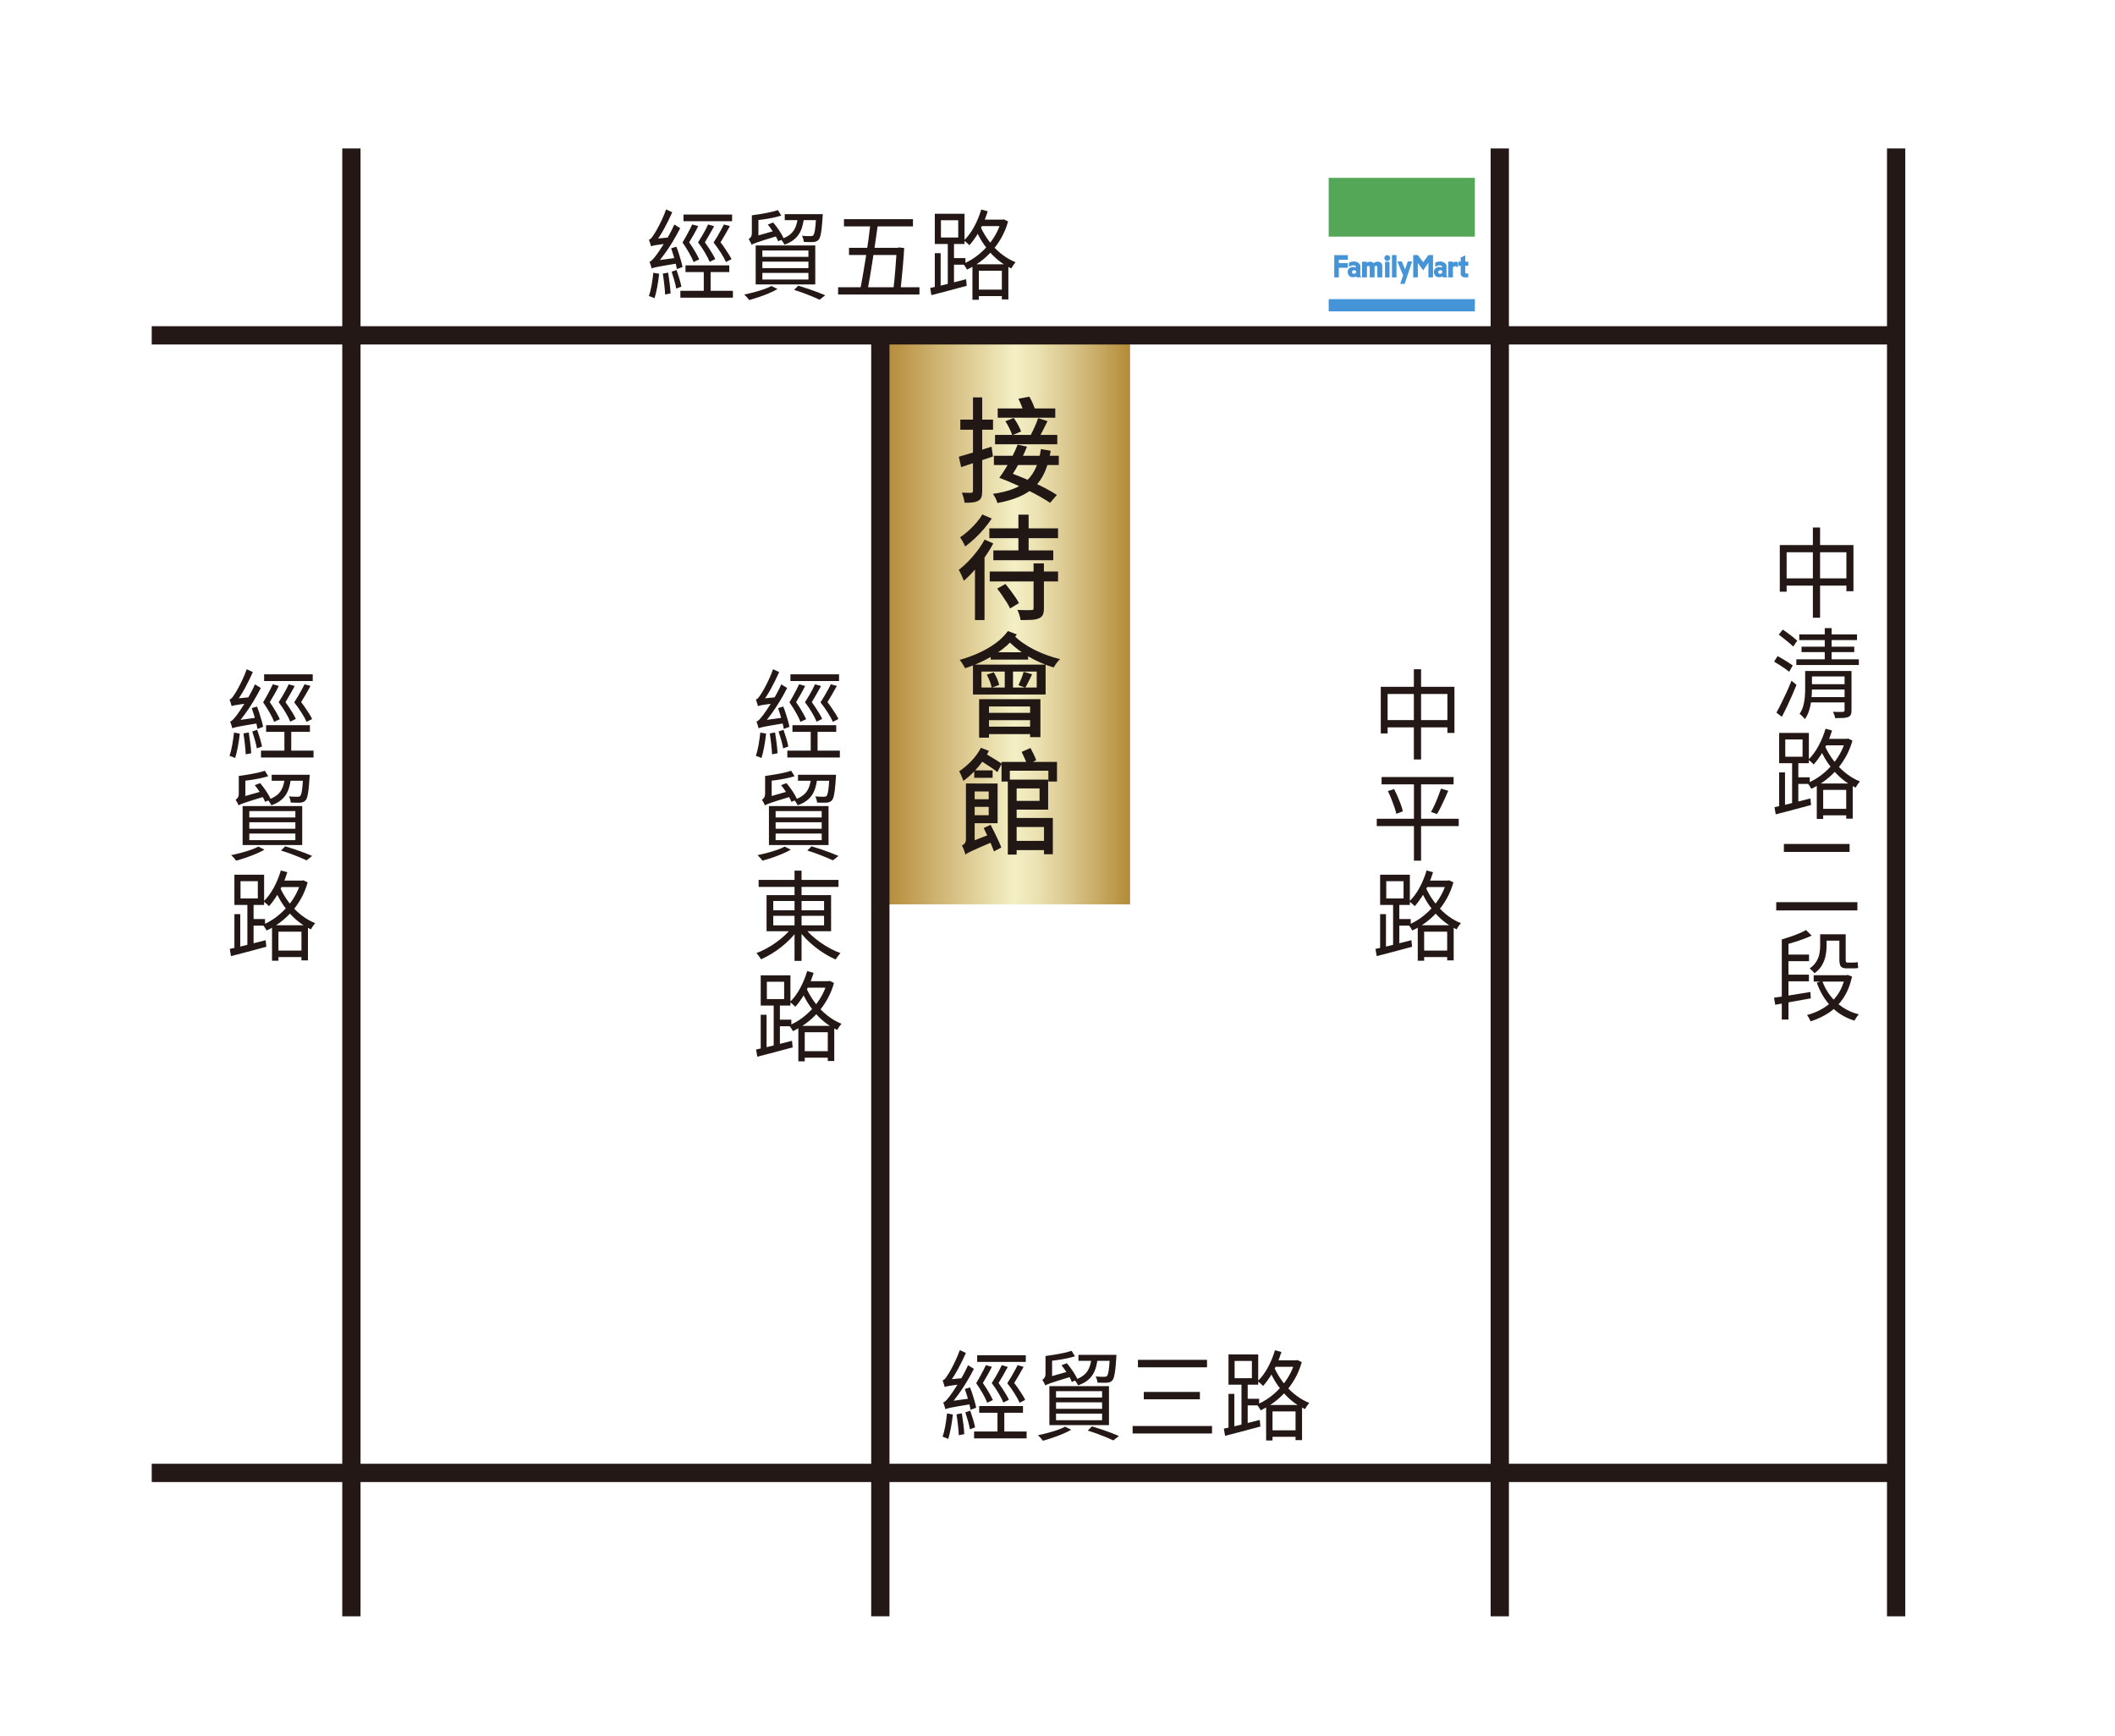 <svg xmlns="http://www.w3.org/2000/svg" xmlns:xlink="http://www.w3.org/1999/xlink" id="_&#x5716;&#x5C64;_2" data-name="&#x5716;&#x5C64; 2" viewBox="0 0 810 665"><defs><style>      .cls-1 {        fill: #211816;      }      .cls-2 {        fill: url(#_未命名漸層_10);      }      .cls-3 {        fill: #231815;      }      .cls-4 {        fill: #fff;      }      .cls-5 {        fill: #4594d8;      }      .cls-6 {        fill: #53a756;      }    </style><linearGradient id="_&#x672A;&#x547D;&#x540D;&#x6F38;&#x5C64;_10" data-name="&#x672A;&#x547D;&#x540D;&#x6F38;&#x5C64; 10" x1="340.28" y1="238.95" x2="432.79" y2="238.95" gradientUnits="userSpaceOnUse"><stop offset="0" stop-color="#b68d3c"></stop><stop offset=".52" stop-color="#f4efc5"></stop><stop offset=".6" stop-color="#ede4b6"></stop><stop offset=".74" stop-color="#dbc88f"></stop><stop offset=".93" stop-color="#be9c50"></stop><stop offset="1" stop-color="#b38a37"></stop></linearGradient></defs><g id="_&#x5716;&#x5C64;_1-2" data-name="&#x5716;&#x5C64; 1"><g><rect class="cls-4" y="0" width="810" height="665"></rect><g><rect class="cls-3" x="722.68" y="56.84" width="7" height="562.17"></rect><rect class="cls-3" x="570.88" y="56.84" width="7" height="562.17"></rect><g><path class="cls-3" d="M681.62,208.75h28.21v17.67h-2.7v-14.92h-22.89v15.11h-2.62v-17.86ZM683.02,221.5h25.69v2.78h-25.69v-2.78ZM694.29,202.02h2.76v34.55h-2.76v-34.55Z"></path><path class="cls-3" d="M679.45,253.38l1.33-2.11c.63.33,1.31.71,2.03,1.15.72.44,1.42.87,2.1,1.3.68.43,1.24.8,1.68,1.13l-1.37,2.41c-.42-.35-.96-.76-1.63-1.22-.66-.46-1.36-.93-2.08-1.39-.72-.46-1.41-.88-2.06-1.26ZM680.33,272.92c.56-1,1.18-2.18,1.85-3.53.68-1.35,1.36-2.78,2.05-4.29.69-1.5,1.31-2.97,1.87-4.4l1.92,1.58c-.54,1.33-1.12,2.72-1.75,4.17-.63,1.45-1.28,2.87-1.94,4.25-.66,1.38-1.3,2.66-1.91,3.83l-2.1-1.62ZM681.23,243.04l1.54-1.92c.63.43,1.29.9,2,1.41.7.51,1.37,1.02,2,1.52.63.5,1.14.94,1.54,1.32l-1.54,2.26c-.42-.43-.95-.9-1.58-1.43-.63-.53-1.29-1.07-2-1.64-.7-.56-1.35-1.07-1.96-1.52ZM687.96,252.51h23.94v2.18h-23.94v-2.18ZM689.08,242.96h22.12v2.18h-22.12v-2.18ZM691.35,256.98h2.59v6.92c0,1.15-.07,2.42-.21,3.82-.14,1.39-.4,2.75-.79,4.08-.38,1.33-.96,2.53-1.73,3.61-.14-.2-.33-.44-.58-.71-.24-.28-.5-.53-.75-.77-.26-.24-.48-.42-.67-.54.63-.93,1.1-1.94,1.4-3.05.3-1.1.5-2.21.59-3.33.09-1.11.14-2.16.14-3.14v-6.88ZM689.95,247.66h20.19v2.07h-20.19v-2.07ZM692.79,256.98h14.49v2.1h-14.49v-2.1ZM693.06,262.02h14.32v2.03h-14.32v-2.03ZM693.06,266.98h14.32v2.03h-14.32v-2.03ZM698.84,240.56h2.62v13.65h-2.62v-13.65ZM706.43,256.98h2.66v15.04c0,.73-.09,1.29-.28,1.69-.19.4-.52.7-1.01.9-.49.2-1.14.32-1.96.36-.82.04-1.82.06-3.01.06-.05-.35-.15-.76-.32-1.22-.16-.46-.33-.87-.49-1.22.56.02,1.1.04,1.61.06.51.01.97.01,1.37,0,.4-.01.67-.02.8-.02.23-.03.4-.08.49-.15.09-.08.14-.23.14-.45v-15.04Z"></path><path class="cls-3" d="M679.59,309.12c1.14-.23,2.46-.52,3.96-.88,1.49-.36,3.08-.76,4.76-1.18,1.68-.43,3.36-.85,5.04-1.28l.25,2.52c-2.4.65-4.79,1.29-7.17,1.92s-4.5,1.18-6.37,1.65l-.46-2.74ZM681.38,280.7h11.38v11.58h-11.38v-11.58ZM681.38,295.82h2.24v13.61h-2.24v-13.61ZM683.72,283.19v6.62h6.62v-6.62h-6.62ZM686.34,291.04h2.38v17.18h-2.38v-17.18ZM687.18,297.7h5.92v2.52h-5.92v-2.52ZM706.82,282.96h.49l.49-.11,1.64.79c-.65,2.31-1.53,4.42-2.62,6.33-1.1,1.92-2.34,3.65-3.74,5.19-1.4,1.54-2.9,2.89-4.5,4.04-1.6,1.15-3.23,2.12-4.88,2.9-.16-.33-.39-.71-.68-1.15-.29-.44-.58-.78-.86-1.03,1.56-.63,3.09-1.47,4.59-2.52,1.49-1.05,2.9-2.29,4.23-3.7,1.33-1.42,2.5-2.98,3.5-4.7,1-1.72,1.79-3.56,2.34-5.54v-.49ZM699.15,279.09l2.49.68c-.51,1.68-1.14,3.32-1.87,4.92-.74,1.6-1.54,3.09-2.42,4.45-.88,1.37-1.79,2.58-2.75,3.63-.14-.17-.34-.38-.59-.6-.26-.23-.52-.46-.79-.7-.27-.24-.5-.42-.68-.54,1.45-1.38,2.74-3.11,3.88-5.21,1.14-2.09,2.05-4.3,2.73-6.63ZM695.8,300.06h13.75v13.46h-2.49v-11.01h-8.82v11.13h-2.45v-13.57ZM698.46,284.54c.49,1.35,1.16,2.74,2.01,4.15.85,1.42,1.86,2.79,3.01,4.14,1.15,1.34,2.47,2.57,3.96,3.68,1.48,1.12,3.11,2.04,4.88,2.76-.16.18-.35.4-.56.68-.21.28-.41.56-.59.86-.19.3-.35.58-.49.83-1.8-.85-3.44-1.88-4.92-3.08-1.48-1.2-2.79-2.51-3.94-3.93-1.14-1.42-2.14-2.86-2.99-4.32-.85-1.47-1.55-2.88-2.08-4.23l1.71-1.54ZM696.81,309.76h11.55v2.48h-11.55v-2.48ZM698.52,282.96h9.24v2.48h-9.24v-2.48Z"></path><path class="cls-3" d="M680.26,345.51h31.08v3.16h-31.08v-3.16ZM683.19,323.22h25.16v3.04h-25.16v-3.04Z"></path><path class="cls-3" d="M679.42,382.09c1.17-.15,2.5-.34,4.01-.58,1.51-.24,3.11-.49,4.81-.77,1.7-.28,3.41-.55,5.11-.83l.14,2.44c-2.43.45-4.84.88-7.24,1.3-2.4.41-4.53.8-6.37,1.15l-.46-2.71ZM682.39,359.76l2.55.94v29.77h-2.55v-30.71ZM691.67,356.19l2.17,2.14c-.98.45-2.07.9-3.25,1.33-1.19.44-2.4.85-3.64,1.22-1.24.38-2.44.73-3.6,1.05-.07-.3-.2-.66-.38-1.09-.19-.43-.35-.79-.49-1.09,1.1-.33,2.22-.68,3.36-1.07,1.14-.39,2.23-.8,3.26-1.24,1.03-.44,1.89-.86,2.59-1.26ZM683.4,365.59h9.42v2.52h-9.42v-2.52ZM683.4,373.26h9.38v2.56h-9.38v-2.56ZM706.68,373.48h.53l.45-.11,1.64.64c-.75,3.31-1.88,6.09-3.41,8.35-1.53,2.26-3.35,4.09-5.48,5.49-2.12,1.4-4.46,2.51-7,3.31-.09-.25-.22-.53-.37-.83-.15-.3-.31-.6-.49-.88-.18-.29-.36-.52-.54-.7,2.38-.63,4.56-1.56,6.54-2.8s3.68-2.85,5.09-4.83c1.41-1.98,2.42-4.37,3.03-7.18v-.45ZM697.09,357.81h2.45v4.62c0,1.1-.12,2.28-.37,3.53-.24,1.25-.69,2.46-1.35,3.63-.65,1.17-1.62,2.21-2.91,3.14-.12-.18-.29-.38-.51-.62-.22-.24-.46-.46-.7-.68s-.46-.38-.65-.51c1.17-.85,2.04-1.76,2.61-2.73.57-.96.95-1.95,1.14-2.97.19-1.01.28-1.97.28-2.88v-4.55ZM694.6,373.48h12.64v2.44h-12.64v-2.44ZM697.89,375.7c.77,2.1,1.81,4.01,3.13,5.71,1.32,1.7,2.89,3.16,4.72,4.38,1.83,1.22,3.88,2.11,6.14,2.69-.19.2-.39.44-.61.73-.22.29-.42.58-.59.88s-.33.56-.47.79c-3.5-1.08-6.46-2.87-8.89-5.38-2.43-2.51-4.27-5.56-5.53-9.17l2.1-.64ZM698.63,357.81h6.58v2.44h-6.58v-2.44ZM704.44,357.81h2.42v9.55c0,.5.04.84.12,1.02.08.18.24.26.47.26h2.38c.23,0,.51-.01.84-.04.33-.02.59-.06.8-.11.02.33.05.7.07,1.13.02.43.06.78.1,1.05-.19.08-.44.13-.77.15-.33.03-.67.04-1.01.04h-2.62c-.77,0-1.36-.12-1.77-.36-.41-.24-.68-.61-.82-1.13-.14-.51-.21-1.2-.21-2.05v-9.51Z"></path></g><g><path class="cls-3" d="M528.81,263.03h28.21v17.67h-2.7v-14.92h-22.89v15.11h-2.62v-17.86ZM530.21,275.78h25.69v2.78h-25.69v-2.78ZM541.48,256.31h2.76v34.55h-2.76v-34.55Z"></path><path class="cls-3" d="M527.27,313.56h31.39v2.82h-31.39v-2.82ZM529.12,297.58h27.58v2.82h-27.58v-2.82ZM531.54,302.96l2.38-.75c.47.9.92,1.87,1.37,2.9.44,1.03.85,2.04,1.21,3.03.36.99.61,1.85.75,2.58l-2.49.94c-.16-.75-.41-1.62-.75-2.61-.34-.99-.72-2.02-1.14-3.08-.42-1.06-.86-2.06-1.33-2.99ZM541.51,298.67h2.73v30.94h-2.73v-30.94ZM551.87,302.02l2.77.83c-.42,1.03-.88,2.08-1.38,3.16-.5,1.08-1,2.12-1.49,3.12-.49,1-.97,1.88-1.44,2.63l-2.27-.79c.44-.8.9-1.72,1.38-2.76.48-1.04.93-2.1,1.35-3.2.42-1.09.78-2.09,1.09-2.99Z"></path><path class="cls-3" d="M526.78,363.41c1.14-.23,2.46-.52,3.96-.88,1.49-.36,3.08-.76,4.76-1.18,1.68-.43,3.36-.85,5.04-1.28l.25,2.52c-2.4.65-4.79,1.29-7.17,1.92-2.38.63-4.5,1.18-6.37,1.65l-.46-2.74ZM528.56,334.99h11.38v11.58h-11.38v-11.58ZM528.56,350.1h2.24v13.61h-2.24v-13.61ZM530.91,337.47v6.62h6.62v-6.62h-6.62ZM533.53,345.32h2.38v17.18h-2.38v-17.18ZM534.37,351.98h5.91v2.52h-5.91v-2.52ZM554.01,337.24h.49l.49-.11,1.64.79c-.65,2.31-1.53,4.42-2.62,6.33-1.1,1.92-2.34,3.65-3.74,5.19-1.4,1.54-2.9,2.89-4.5,4.04-1.6,1.15-3.23,2.12-4.88,2.89-.16-.33-.39-.71-.68-1.15-.29-.44-.58-.78-.86-1.03,1.56-.63,3.09-1.47,4.59-2.52,1.49-1.05,2.9-2.29,4.23-3.7,1.33-1.42,2.5-2.98,3.5-4.7,1-1.72,1.79-3.56,2.34-5.54v-.49ZM546.34,333.37l2.49.68c-.51,1.68-1.14,3.32-1.87,4.92-.74,1.6-1.54,3.09-2.41,4.45-.88,1.37-1.79,2.58-2.75,3.63-.14-.17-.34-.38-.59-.6s-.52-.46-.79-.7c-.27-.24-.5-.42-.68-.54,1.45-1.38,2.74-3.11,3.88-5.21,1.14-2.09,2.05-4.3,2.73-6.63ZM542.98,354.35h13.75v13.46h-2.49v-11.01h-8.82v11.13h-2.45v-13.57ZM545.64,338.82c.49,1.35,1.16,2.74,2.01,4.15.85,1.42,1.86,2.79,3.01,4.14,1.15,1.34,2.47,2.57,3.95,3.68,1.48,1.12,3.11,2.04,4.88,2.76-.16.18-.35.4-.56.68-.21.28-.41.56-.59.86-.19.3-.35.58-.49.83-1.8-.85-3.44-1.88-4.92-3.08-1.48-1.2-2.79-2.51-3.94-3.93-1.14-1.42-2.14-2.86-2.99-4.32-.85-1.47-1.55-2.88-2.08-4.23l1.71-1.54ZM544,364.04h11.55v2.48h-11.55v-2.48ZM545.71,337.24h9.24v2.48h-9.24v-2.48Z"></path></g><rect class="cls-3" x="131.08" y="56.84" width="7" height="562.17"></rect><g><path class="cls-3" d="M89.6,280.55l2.24.41c-.19,1.68-.44,3.36-.75,5.06-.32,1.69-.66,3.13-1.03,4.3-.16-.1-.38-.2-.65-.3-.27-.1-.54-.21-.82-.32-.28-.11-.51-.19-.7-.24.42-1.15.77-2.53,1.05-4.14.28-1.6.5-3.2.67-4.77ZM88.72,270.44c-.05-.17-.12-.42-.21-.73-.09-.31-.19-.63-.3-.96-.11-.33-.2-.6-.3-.83.3-.08.61-.29.93-.66.32-.36.65-.83,1-1.41.28-.38.69-1.06,1.24-2.05.55-.99,1.13-2.14,1.75-3.46.62-1.32,1.17-2.66,1.66-4.04l2.34,1.09c-.91,2.08-1.93,4.15-3.06,6.22-1.13,2.07-2.28,3.85-3.45,5.36v.04c-.33.2-.6.38-.82.53-.22.15-.41.3-.56.45-.15.15-.23.3-.23.45ZM88.97,278.94c-.05-.2-.12-.46-.21-.77-.09-.31-.2-.64-.31-.98-.12-.34-.22-.62-.32-.85.37-.1.76-.37,1.17-.81.41-.44.88-1.01,1.42-1.71.26-.35.65-.91,1.19-1.69.54-.78,1.14-1.7,1.82-2.78.68-1.08,1.36-2.24,2.05-3.5.69-1.25,1.31-2.51,1.87-3.76l2.24,1.39c-.86,1.7-1.8,3.4-2.82,5.08-1.01,1.68-2.07,3.28-3.17,4.79-1.1,1.52-2.19,2.89-3.29,4.12v.08c-.33.18-.6.33-.82.47-.22.14-.41.29-.58.45-.16.16-.25.32-.25.47ZM88.72,270.44l-.07-2.07,1.26-.79,6.23-.6c-.07.35-.12.75-.16,1.2-.03.45-.05.81-.05,1.09-1.42.18-2.57.32-3.45.43s-1.56.21-2.06.3c-.5.09-.88.16-1.12.23-.25.06-.44.13-.58.21ZM88.97,278.94l-.1-2.11,1.26-.86,8.61-1.2c-.05.35-.08.75-.11,1.18-.02.44-.02.8,0,1.07-1.96.33-3.54.59-4.74.79-1.2.2-2.13.37-2.78.51-.65.14-1.13.25-1.44.34-.3.09-.54.18-.7.28ZM93.24,280.89l2.03-.38c.21,1.28.41,2.66.59,4.14.19,1.48.3,2.76.35,3.83l-2.1.41c-.05-1.08-.15-2.36-.32-3.85-.16-1.49-.35-2.88-.56-4.15ZM96.42,271.19l2-.6c.33.83.65,1.72.96,2.69.31.96.59,1.89.84,2.78.25.89.43,1.66.54,2.31l-2.17.79c-.09-.68-.26-1.47-.49-2.39-.23-.91-.5-1.86-.79-2.84-.29-.98-.59-1.89-.89-2.74ZM96.6,280.14l1.89-.64c.35,1,.71,2.1,1.07,3.29.36,1.19.62,2.22.79,3.1l-1.99.71c-.14-.88-.38-1.92-.72-3.12-.34-1.2-.68-2.32-1.03-3.35ZM99.96,287.47h20.12v2.63h-20.12v-2.63ZM104.47,262.06l2.31.64c-.47.95-1.01,1.99-1.64,3.1-.63,1.12-1.24,2.15-1.82,3.1.77,1.1,1.51,2.26,2.22,3.46.71,1.2,1.25,2.23,1.63,3.08l-2.17,1.01c-.37-.98-.95-2.14-1.71-3.5-.77-1.35-1.61-2.68-2.52-3.98.47-.78.93-1.58,1.4-2.42.47-.84.9-1.65,1.31-2.44.41-.79.74-1.47,1-2.05ZM101.15,258.26h18.62v2.56h-18.62v-2.56ZM101.92,277.73h16.77v2.56h-16.77v-2.56ZM110.56,262.06l2.31.68c-.49.93-1.06,1.95-1.71,3.06-.65,1.12-1.26,2.15-1.82,3.1.51.7,1.03,1.45,1.54,2.24.51.79.99,1.55,1.42,2.27.43.73.76,1.37,1,1.92l-2.13,1.05c-.4-.98-.99-2.14-1.79-3.5-.79-1.35-1.68-2.67-2.66-3.95.51-.78,1.01-1.58,1.49-2.41.48-.83.93-1.63,1.35-2.41.42-.78.76-1.47,1.02-2.07ZM108.92,278.94h2.62v10.15h-2.62v-10.15ZM116.62,262.06l2.31.64c-.51.95-1.1,1.99-1.75,3.1-.65,1.12-1.27,2.15-1.85,3.1.56.7,1.1,1.45,1.63,2.24.52.79,1.02,1.55,1.49,2.27.47.73.83,1.38,1.09,1.96l-2.13,1.09c-.42-.98-1.06-2.15-1.93-3.51-.86-1.37-1.8-2.69-2.8-3.97.51-.78,1.01-1.58,1.5-2.42.49-.84.95-1.65,1.38-2.44.43-.79.79-1.47,1.07-2.05Z"></path><path class="cls-3" d="M98.94,324.23l2.34,1.17c-.93.55-2.03,1.09-3.29,1.62-1.26.53-2.54,1.01-3.83,1.45-1.29.44-2.54.82-3.73,1.15-.12-.2-.29-.43-.53-.7s-.47-.53-.72-.79c-.24-.26-.46-.47-.65-.62,1.21-.25,2.46-.55,3.73-.88,1.27-.34,2.49-.71,3.66-1.11,1.17-.4,2.17-.83,3.01-1.28ZM91.35,308.48c-.05-.23-.14-.47-.28-.73-.14-.26-.28-.53-.42-.79-.14-.26-.28-.48-.42-.66.26-.15.52-.41.8-.77.28-.36.42-.92.42-1.67v-6.69h2.52v8.8c-.35.23-.65.43-.91.6-.26.18-.52.38-.79.62-.27.24-.49.46-.66.68-.17.21-.26.42-.26.62ZM91.35,308.48l-.18-2.22,1.16-.94,8.54-2.44c.02.35.05.75.07,1.18.02.44.07.8.14,1.07-2.01.6-3.61,1.09-4.81,1.47-1.2.38-2.13.68-2.78.92-.65.24-1.13.42-1.44.55-.3.13-.54.26-.7.41ZM101.43,295.18l1.3,2.1c-.98.3-2.07.58-3.27.83-1.2.25-2.44.46-3.71.64-1.27.18-2.49.33-3.66.45-.02-.3-.1-.65-.23-1.03-.13-.39-.26-.72-.4-1,1.14-.15,2.33-.33,3.55-.53,1.22-.2,2.4-.43,3.54-.68,1.13-.25,2.09-.51,2.89-.79ZM92.92,308.71h22.82v14.92h-22.82v-14.92ZM95.48,310.63v2.44h17.64v-2.44h-17.64ZM95.48,314.91v2.48h17.64v-2.48h-17.64ZM95.48,319.23v2.52h17.64v-2.52h-17.64ZM97.58,300.7l2.03-.79c.54.63,1.07,1.31,1.61,2.05.54.74,1.03,1.48,1.47,2.22.44.74.78,1.4,1.01,1.97l-2.17.94c-.21-.58-.53-1.23-.96-1.97-.43-.74-.9-1.5-1.42-2.27-.51-.78-1.04-1.49-1.58-2.14ZM109.13,297.43h2.35c-.16,1.8-.49,3.41-.96,4.81-.48,1.4-1.24,2.62-2.28,3.65-1.04,1.03-2.48,1.87-4.32,2.52-.07-.2-.19-.43-.35-.7-.16-.26-.34-.52-.53-.77-.19-.25-.37-.45-.56-.6,1.66-.55,2.94-1.23,3.85-2.05.91-.81,1.57-1.8,1.98-2.95.41-1.15.68-2.46.82-3.91ZM104.05,296.72h12.88v2.29h-12.88v-2.29ZM107.62,325.74l1.61-1.62c1.26.38,2.53.78,3.8,1.2,1.27.43,2.47.86,3.61,1.3,1.13.44,2.11.83,2.92,1.18l-2.14,1.69c-.75-.35-1.64-.75-2.69-1.18-1.05-.44-2.18-.88-3.4-1.33-1.21-.45-2.45-.86-3.71-1.24ZM116.13,296.72h2.49c-.02.55-.05.92-.07,1.09-.12,1.85-.25,3.36-.38,4.53-.14,1.16-.3,2.07-.47,2.73-.17.65-.39,1.13-.65,1.43-.28.3-.58.51-.89.64-.31.13-.68.21-1.1.26-.37.03-.9.03-1.58.02-.68-.01-1.39-.03-2.13-.06-.02-.35-.1-.75-.23-1.2s-.29-.84-.47-1.17c.72.08,1.39.12,2,.13.61.01,1.04.02,1.3.02.49,0,.84-.1,1.05-.3.16-.2.31-.58.45-1.13.14-.55.26-1.37.37-2.44.1-1.08.21-2.47.33-4.17v-.38Z"></path><path class="cls-3" d="M87.99,363.41c1.14-.23,2.46-.52,3.96-.88,1.49-.36,3.08-.76,4.76-1.18,1.68-.43,3.36-.85,5.04-1.28l.25,2.52c-2.4.65-4.79,1.29-7.17,1.92-2.38.63-4.5,1.18-6.37,1.65l-.46-2.74ZM89.77,334.99h11.38v11.58h-11.38v-11.58ZM89.77,350.1h2.24v13.61h-2.24v-13.61ZM92.12,337.47v6.62h6.62v-6.62h-6.62ZM94.74,345.32h2.38v17.18h-2.38v-17.18ZM95.58,351.98h5.92v2.52h-5.92v-2.52ZM115.22,337.24h.49l.49-.11,1.64.79c-.65,2.31-1.53,4.42-2.62,6.33-1.1,1.92-2.34,3.65-3.74,5.19-1.4,1.54-2.9,2.89-4.5,4.04-1.6,1.15-3.23,2.12-4.88,2.89-.16-.33-.39-.71-.68-1.15-.29-.44-.58-.78-.86-1.03,1.56-.63,3.09-1.47,4.59-2.52,1.49-1.05,2.9-2.29,4.23-3.7,1.33-1.42,2.5-2.98,3.5-4.7,1-1.72,1.79-3.56,2.34-5.54v-.49ZM107.55,333.37l2.49.68c-.51,1.68-1.14,3.32-1.87,4.92-.74,1.6-1.54,3.09-2.41,4.45-.88,1.37-1.79,2.58-2.75,3.63-.14-.17-.34-.38-.59-.6-.26-.23-.52-.46-.79-.7-.27-.24-.5-.42-.68-.54,1.45-1.38,2.74-3.11,3.88-5.21,1.14-2.09,2.05-4.3,2.73-6.63ZM104.19,354.35h13.75v13.46h-2.49v-11.01h-8.82v11.13h-2.45v-13.57ZM106.85,338.82c.49,1.35,1.16,2.74,2.01,4.15.85,1.42,1.86,2.79,3.01,4.14,1.15,1.34,2.47,2.57,3.96,3.68,1.48,1.12,3.11,2.04,4.88,2.76-.16.18-.35.4-.56.68-.21.28-.41.56-.59.86-.19.3-.35.58-.49.83-1.8-.85-3.44-1.88-4.92-3.08-1.48-1.2-2.79-2.51-3.94-3.93-1.14-1.42-2.14-2.86-2.99-4.32-.85-1.47-1.55-2.88-2.08-4.23l1.71-1.54ZM105.21,364.04h11.55v2.48h-11.55v-2.48ZM106.92,337.24h9.24v2.48h-9.24v-2.48Z"></path></g><g><path class="cls-3" d="M291.17,280.55l2.24.41c-.19,1.68-.44,3.36-.75,5.06-.32,1.69-.66,3.13-1.03,4.3-.16-.1-.38-.2-.65-.3-.27-.1-.54-.21-.82-.32-.28-.11-.51-.19-.7-.24.42-1.15.77-2.53,1.05-4.14.28-1.6.5-3.2.67-4.77ZM290.29,270.44c-.05-.17-.12-.42-.21-.73-.09-.31-.19-.63-.3-.96-.11-.33-.21-.6-.3-.83.3-.08.61-.29.93-.66.32-.36.65-.83,1-1.41.28-.38.69-1.06,1.24-2.05.55-.99,1.13-2.14,1.75-3.46.62-1.32,1.17-2.66,1.66-4.04l2.34,1.09c-.91,2.08-1.93,4.15-3.06,6.22-1.13,2.07-2.28,3.85-3.45,5.36v.04c-.33.2-.6.38-.82.53s-.41.3-.56.45c-.15.15-.23.3-.23.45ZM290.54,278.94c-.05-.2-.12-.46-.21-.77-.09-.31-.2-.64-.31-.98-.12-.34-.22-.62-.32-.85.37-.1.76-.37,1.17-.81.41-.44.88-1.01,1.42-1.71.26-.35.65-.91,1.19-1.69.54-.78,1.14-1.7,1.82-2.78.68-1.08,1.36-2.24,2.05-3.5.69-1.25,1.31-2.51,1.87-3.76l2.24,1.39c-.86,1.7-1.8,3.4-2.82,5.08-1.01,1.68-2.07,3.28-3.17,4.79-1.1,1.52-2.19,2.89-3.29,4.12v.08c-.33.18-.6.33-.82.47-.22.14-.41.29-.58.45-.16.16-.25.32-.25.47ZM290.29,270.44l-.07-2.07,1.26-.79,6.23-.6c-.07.35-.12.75-.16,1.2-.03.45-.05.81-.05,1.09-1.42.18-2.57.32-3.45.43s-1.56.21-2.06.3c-.5.09-.88.16-1.12.23-.25.06-.44.13-.58.21ZM290.54,278.94l-.1-2.11,1.26-.86,8.61-1.2c-.05.35-.08.75-.11,1.18-.02.44-.02.8,0,1.07-1.96.33-3.54.59-4.74.79-1.2.2-2.13.37-2.78.51-.65.14-1.13.25-1.44.34-.3.09-.54.18-.7.28ZM294.81,280.89l2.03-.38c.21,1.28.41,2.66.59,4.14.19,1.48.3,2.76.35,3.83l-2.1.41c-.05-1.08-.15-2.36-.32-3.85-.16-1.49-.35-2.88-.56-4.15ZM297.99,271.19l2-.6c.33.83.65,1.72.96,2.69.31.96.59,1.89.84,2.78.25.89.43,1.66.54,2.31l-2.17.79c-.09-.68-.26-1.47-.49-2.39-.23-.91-.5-1.86-.79-2.84-.29-.98-.59-1.89-.89-2.74ZM298.17,280.14l1.89-.64c.35,1,.71,2.1,1.07,3.29.36,1.19.62,2.22.79,3.1l-1.99.71c-.14-.88-.38-1.92-.72-3.12-.34-1.2-.68-2.32-1.03-3.35ZM301.53,287.47h20.12v2.63h-20.12v-2.63ZM306.04,262.06l2.31.64c-.47.95-1.01,1.99-1.64,3.1-.63,1.12-1.24,2.15-1.82,3.1.77,1.1,1.51,2.26,2.22,3.46.71,1.2,1.25,2.23,1.63,3.08l-2.17,1.01c-.37-.98-.95-2.14-1.71-3.5-.77-1.35-1.61-2.68-2.52-3.98.47-.78.93-1.58,1.4-2.42.47-.84.9-1.65,1.31-2.44.41-.79.74-1.47,1-2.05ZM302.72,258.26h18.62v2.56h-18.62v-2.56ZM303.49,277.73h16.77v2.56h-16.77v-2.56ZM312.13,262.06l2.31.68c-.49.93-1.06,1.95-1.71,3.06-.65,1.12-1.26,2.15-1.82,3.1.51.7,1.03,1.45,1.54,2.24.51.79.99,1.55,1.42,2.27.43.73.76,1.37,1,1.92l-2.13,1.05c-.4-.98-.99-2.14-1.79-3.5-.79-1.35-1.68-2.67-2.66-3.95.51-.78,1.01-1.58,1.49-2.41.48-.83.93-1.63,1.35-2.41.42-.78.76-1.47,1.02-2.07ZM310.49,278.94h2.62v10.15h-2.62v-10.15ZM318.19,262.06l2.31.64c-.51.95-1.1,1.99-1.75,3.1-.65,1.12-1.27,2.15-1.85,3.1.56.7,1.1,1.45,1.63,2.24.52.79,1.02,1.55,1.49,2.27.47.73.83,1.38,1.08,1.96l-2.13,1.09c-.42-.98-1.06-2.15-1.93-3.51-.86-1.37-1.8-2.69-2.8-3.97.51-.78,1.01-1.58,1.5-2.42.49-.84.95-1.65,1.38-2.44.43-.79.79-1.47,1.07-2.05Z"></path><path class="cls-3" d="M300.51,324.23l2.34,1.17c-.93.55-2.03,1.09-3.29,1.62-1.26.53-2.54,1.01-3.83,1.45-1.29.44-2.54.82-3.73,1.15-.12-.2-.29-.43-.53-.7s-.47-.53-.72-.79c-.24-.26-.46-.47-.65-.62,1.21-.25,2.46-.55,3.73-.88,1.27-.34,2.49-.71,3.66-1.11,1.17-.4,2.17-.83,3.01-1.28ZM292.92,308.48c-.05-.23-.14-.47-.28-.73-.14-.26-.28-.53-.42-.79-.14-.26-.28-.48-.42-.66.26-.15.52-.41.8-.77.28-.36.42-.92.42-1.67v-6.69h2.52v8.8c-.35.23-.65.43-.91.6-.26.18-.52.38-.79.62-.27.24-.49.46-.66.68-.17.21-.26.42-.26.62ZM292.92,308.48l-.18-2.22,1.16-.94,8.54-2.44c.02.35.05.75.07,1.18.02.44.07.8.14,1.07-2.01.6-3.61,1.09-4.81,1.47-1.2.38-2.13.68-2.78.92-.65.24-1.13.42-1.44.55-.3.13-.54.26-.7.41ZM303,295.18l1.3,2.1c-.98.3-2.07.58-3.27.83-1.2.25-2.44.46-3.71.64-1.27.18-2.49.33-3.66.45-.02-.3-.1-.65-.23-1.03-.13-.39-.26-.72-.4-1,1.14-.15,2.33-.33,3.55-.53,1.22-.2,2.4-.43,3.54-.68,1.13-.25,2.09-.51,2.89-.79ZM294.49,308.71h22.82v14.92h-22.82v-14.92ZM297.05,310.63v2.44h17.64v-2.44h-17.64ZM297.05,314.91v2.48h17.64v-2.48h-17.64ZM297.05,319.23v2.52h17.64v-2.52h-17.64ZM299.15,300.7l2.03-.79c.54.63,1.07,1.31,1.61,2.05.54.74,1.03,1.48,1.47,2.22.44.74.78,1.4,1.01,1.97l-2.17.94c-.21-.58-.53-1.23-.96-1.97-.43-.74-.9-1.5-1.42-2.27-.51-.78-1.04-1.49-1.58-2.14ZM310.7,297.43h2.35c-.16,1.8-.49,3.41-.96,4.81-.48,1.4-1.24,2.62-2.28,3.65-1.04,1.03-2.48,1.87-4.32,2.52-.07-.2-.19-.43-.35-.7-.16-.26-.34-.52-.53-.77-.19-.25-.37-.45-.56-.6,1.66-.55,2.94-1.23,3.85-2.05.91-.81,1.57-1.8,1.98-2.95.41-1.15.68-2.46.82-3.91ZM305.62,296.72h12.88v2.29h-12.88v-2.29ZM309.19,325.74l1.61-1.62c1.26.38,2.53.78,3.8,1.2,1.27.43,2.47.86,3.61,1.3,1.13.44,2.11.83,2.92,1.18l-2.14,1.69c-.75-.35-1.64-.75-2.69-1.18-1.05-.44-2.18-.88-3.4-1.33-1.21-.45-2.45-.86-3.71-1.24ZM317.7,296.72h2.49c-.02.55-.05.92-.07,1.09-.12,1.85-.25,3.36-.38,4.53-.14,1.16-.3,2.07-.47,2.73-.17.65-.39,1.13-.65,1.43-.28.3-.58.51-.89.64-.31.13-.68.21-1.1.26-.37.03-.9.03-1.58.02-.68-.01-1.39-.03-2.13-.06-.02-.35-.1-.75-.23-1.2s-.29-.84-.47-1.17c.72.08,1.39.12,2,.13.61.01,1.04.02,1.29.02.49,0,.84-.1,1.05-.3.16-.2.31-.58.45-1.13.14-.55.26-1.37.37-2.44.1-1.08.21-2.47.33-4.17v-.38Z"></path><path class="cls-3" d="M303.45,354.95l2.21,1.05c-.82,1.18-1.77,2.33-2.87,3.46-1.1,1.13-2.27,2.19-3.52,3.18-1.25.99-2.54,1.89-3.87,2.69-1.33.8-2.64,1.49-3.92,2.07-.14-.23-.31-.49-.52-.79-.21-.3-.43-.6-.65-.88-.22-.29-.44-.52-.65-.7,1.26-.48,2.55-1.07,3.87-1.79,1.32-.71,2.6-1.52,3.83-2.41,1.24-.89,2.38-1.84,3.43-2.84,1.05-1,1.94-2.02,2.66-3.04ZM290.54,336.98h30.59v2.67h-30.59v-2.67ZM293.58,342.81h24.71v13.83h-24.71v-13.83ZM296.14,345.06v3.57h19.46v-3.57h-19.46ZM296.14,350.74v3.65h19.46v-3.65h-19.46ZM304.29,333.44h2.69v34.55h-2.69v-34.55ZM307.86,354.98c.77,1.05,1.69,2.07,2.75,3.06,1.06.99,2.22,1.93,3.48,2.82,1.26.89,2.55,1.69,3.88,2.41,1.33.71,2.64,1.3,3.92,1.75-.19.2-.4.44-.63.73s-.46.58-.67.88c-.21.3-.4.58-.56.83-1.28-.55-2.6-1.23-3.94-2.05-1.34-.81-2.65-1.72-3.92-2.73-1.27-1-2.46-2.07-3.55-3.2-1.1-1.13-2.07-2.28-2.91-3.46l2.13-1.05Z"></path><path class="cls-3" d="M289.56,401.94c1.14-.23,2.46-.52,3.96-.88,1.49-.36,3.08-.76,4.76-1.18,1.68-.43,3.36-.85,5.04-1.28l.25,2.52c-2.4.65-4.79,1.29-7.17,1.92s-4.5,1.18-6.37,1.65l-.46-2.74ZM291.34,373.52h11.38v11.58h-11.38v-11.58ZM291.34,388.63h2.24v13.61h-2.24v-13.61ZM293.69,376v6.62h6.62v-6.62h-6.62ZM296.31,383.86h2.38v17.18h-2.38v-17.18ZM297.15,390.51h5.92v2.52h-5.92v-2.52ZM316.79,375.77h.49l.49-.11,1.64.79c-.65,2.31-1.53,4.42-2.62,6.33-1.1,1.92-2.34,3.65-3.74,5.19-1.4,1.54-2.9,2.89-4.5,4.04-1.6,1.15-3.23,2.12-4.88,2.9-.16-.33-.39-.71-.68-1.15-.29-.44-.58-.78-.86-1.03,1.56-.63,3.09-1.47,4.59-2.52,1.49-1.05,2.9-2.29,4.23-3.7,1.33-1.42,2.5-2.98,3.5-4.7,1-1.72,1.79-3.57,2.34-5.54v-.49ZM309.12,371.9l2.49.68c-.51,1.68-1.14,3.32-1.87,4.92-.74,1.6-1.54,3.09-2.41,4.45-.88,1.37-1.79,2.58-2.75,3.63-.14-.17-.34-.38-.59-.6-.26-.23-.52-.46-.79-.7-.27-.24-.5-.42-.68-.54,1.45-1.38,2.74-3.11,3.88-5.21,1.14-2.09,2.05-4.3,2.73-6.63ZM305.76,392.88h13.75v13.46h-2.49v-11.01h-8.82v11.13h-2.45v-13.57ZM308.42,377.35c.49,1.35,1.16,2.74,2.01,4.15.85,1.42,1.86,2.79,3.01,4.14,1.15,1.34,2.47,2.57,3.96,3.68,1.48,1.12,3.11,2.04,4.88,2.76-.16.18-.35.4-.56.68-.21.28-.41.56-.59.86-.19.3-.35.58-.49.83-1.8-.85-3.44-1.88-4.92-3.08-1.48-1.2-2.79-2.51-3.94-3.93-1.14-1.42-2.14-2.86-2.99-4.32-.85-1.47-1.55-2.88-2.08-4.23l1.71-1.54ZM306.78,402.58h11.55v2.48h-11.55v-2.48ZM308.49,375.77h9.24v2.48h-9.24v-2.48Z"></path></g><g><path class="cls-3" d="M250.21,104.45l2.24.41c-.19,1.68-.44,3.36-.75,5.06-.32,1.69-.66,3.13-1.03,4.3-.16-.1-.38-.2-.65-.3-.27-.1-.54-.21-.82-.32-.28-.11-.51-.19-.7-.24.42-1.15.77-2.53,1.05-4.14.28-1.6.5-3.2.67-4.77ZM249.34,94.34c-.05-.17-.12-.42-.21-.73-.09-.31-.19-.63-.3-.96-.11-.33-.21-.6-.3-.83.3-.08.61-.29.93-.66.32-.36.65-.83,1-1.41.28-.38.69-1.06,1.24-2.05.55-.99,1.13-2.14,1.75-3.46.62-1.32,1.17-2.66,1.66-4.04l2.34,1.09c-.91,2.08-1.93,4.15-3.06,6.22-1.13,2.07-2.28,3.85-3.45,5.36v.04c-.33.2-.6.38-.82.53s-.41.3-.56.45c-.15.15-.23.3-.23.45ZM249.58,102.84c-.05-.2-.12-.46-.21-.77-.09-.31-.2-.64-.31-.98-.12-.34-.22-.62-.32-.85.37-.1.76-.37,1.17-.81.41-.44.88-1.01,1.42-1.71.26-.35.65-.91,1.19-1.69.54-.78,1.14-1.7,1.82-2.78.68-1.08,1.36-2.24,2.05-3.5.69-1.25,1.31-2.51,1.87-3.76l2.24,1.39c-.86,1.7-1.8,3.4-2.82,5.08-1.01,1.68-2.07,3.28-3.17,4.79-1.1,1.52-2.19,2.89-3.29,4.12v.08c-.33.18-.6.33-.82.47-.22.14-.42.29-.58.45-.16.16-.25.32-.25.47ZM249.34,94.34l-.07-2.07,1.26-.79,6.23-.6c-.07.35-.12.75-.16,1.2-.03.45-.05.81-.05,1.09-1.42.18-2.57.32-3.45.43s-1.56.21-2.06.3c-.5.09-.88.16-1.12.23-.25.06-.44.13-.58.21ZM249.58,102.84l-.1-2.11,1.26-.86,8.61-1.2c-.05.35-.08.75-.11,1.18-.02.44-.02.8,0,1.07-1.96.33-3.54.59-4.74.79-1.2.2-2.13.37-2.78.51-.65.14-1.13.25-1.44.34-.3.09-.54.18-.7.28ZM253.85,104.79l2.03-.38c.21,1.28.41,2.66.59,4.14.19,1.48.3,2.76.35,3.83l-2.1.41c-.05-1.08-.15-2.36-.32-3.85-.16-1.49-.35-2.88-.56-4.15ZM257.04,95.09l2-.6c.33.83.65,1.72.96,2.69.31.96.59,1.89.84,2.78.25.89.43,1.66.54,2.31l-2.17.79c-.09-.68-.26-1.47-.49-2.39-.23-.91-.5-1.86-.79-2.84-.29-.98-.59-1.89-.89-2.74ZM257.21,104.04l1.89-.64c.35,1,.71,2.1,1.07,3.29.36,1.19.62,2.22.79,3.1l-1.99.71c-.14-.88-.38-1.92-.72-3.12-.34-1.2-.68-2.32-1.03-3.35ZM260.57,111.37h20.12v2.63h-20.12v-2.63ZM265.09,85.96l2.31.64c-.47.95-1.01,1.99-1.64,3.1-.63,1.12-1.24,2.15-1.82,3.1.77,1.1,1.51,2.26,2.22,3.46.71,1.2,1.25,2.23,1.63,3.08l-2.17,1.01c-.37-.98-.95-2.14-1.71-3.5-.77-1.35-1.61-2.68-2.52-3.98.47-.78.93-1.58,1.4-2.42.47-.84.9-1.65,1.31-2.44.41-.79.74-1.47,1-2.05ZM261.76,82.16h18.62v2.56h-18.62v-2.56ZM262.53,101.63h16.77v2.56h-16.77v-2.56ZM271.18,85.96l2.31.68c-.49.93-1.06,1.95-1.71,3.06-.65,1.12-1.26,2.15-1.82,3.1.51.7,1.03,1.45,1.54,2.24.51.79.99,1.55,1.42,2.27.43.73.76,1.37,1,1.92l-2.13,1.05c-.4-.98-.99-2.14-1.79-3.5-.79-1.35-1.68-2.67-2.66-3.95.51-.78,1.01-1.58,1.49-2.41.48-.83.93-1.63,1.35-2.41.42-.78.76-1.47,1.02-2.07ZM269.53,102.84h2.62v10.15h-2.62v-10.15ZM277.23,85.96l2.31.64c-.51.95-1.1,1.99-1.75,3.1-.65,1.12-1.27,2.15-1.85,3.1.56.7,1.1,1.45,1.63,2.24.52.79,1.02,1.55,1.49,2.27.47.73.83,1.38,1.09,1.95l-2.13,1.09c-.42-.98-1.06-2.15-1.93-3.51-.86-1.37-1.8-2.69-2.8-3.97.51-.78,1.01-1.58,1.5-2.42.49-.84.95-1.65,1.38-2.44.43-.79.79-1.47,1.07-2.05Z"></path><path class="cls-3" d="M295.43,109.53l2.34,1.17c-.93.55-2.03,1.09-3.29,1.62s-2.54,1.01-3.83,1.45c-1.29.44-2.54.82-3.73,1.15-.12-.2-.29-.43-.53-.7s-.47-.53-.72-.79c-.24-.26-.46-.47-.65-.62,1.21-.25,2.46-.55,3.73-.88,1.27-.34,2.49-.71,3.66-1.11,1.17-.4,2.17-.83,3.01-1.28ZM287.84,93.78c-.05-.23-.14-.47-.28-.73-.14-.26-.28-.53-.42-.79-.14-.26-.28-.48-.42-.66.26-.15.52-.41.8-.77.28-.36.42-.92.42-1.67v-6.69h2.52v8.8c-.35.23-.65.43-.91.6-.26.18-.52.38-.79.62-.27.24-.49.46-.66.68-.17.21-.26.42-.26.62ZM287.84,93.78l-.18-2.22,1.16-.94,8.54-2.44c.02.35.05.75.07,1.18.02.44.07.8.14,1.07-2.01.6-3.61,1.09-4.81,1.47-1.2.38-2.13.68-2.78.92-.65.24-1.13.42-1.44.55-.3.13-.54.26-.7.41ZM297.92,80.47l1.3,2.1c-.98.3-2.07.58-3.27.83-1.2.25-2.44.46-3.71.64-1.27.18-2.49.33-3.66.45-.02-.3-.1-.64-.23-1.03-.13-.39-.26-.72-.4-1,1.14-.15,2.33-.33,3.55-.53,1.22-.2,2.4-.43,3.54-.68,1.13-.25,2.09-.51,2.89-.79ZM289.41,94h22.82v14.92h-22.82v-14.92ZM291.97,95.92v2.44h17.64v-2.44h-17.64ZM291.97,100.21v2.48h17.64v-2.48h-17.64ZM291.97,104.53v2.52h17.64v-2.52h-17.64ZM294.07,86l2.03-.79c.54.63,1.07,1.31,1.61,2.05.54.74,1.03,1.48,1.47,2.22.44.74.78,1.4,1.01,1.97l-2.17.94c-.21-.58-.53-1.23-.96-1.97-.43-.74-.9-1.5-1.42-2.27-.51-.78-1.04-1.49-1.58-2.14ZM305.62,82.73h2.35c-.16,1.8-.49,3.41-.96,4.81-.48,1.4-1.24,2.62-2.28,3.65-1.04,1.03-2.48,1.87-4.32,2.52-.07-.2-.19-.43-.35-.7-.16-.26-.34-.52-.53-.77-.19-.25-.37-.45-.56-.6,1.66-.55,2.94-1.23,3.85-2.05.91-.81,1.57-1.8,1.98-2.95s.68-2.46.82-3.91ZM300.54,82.01h12.88v2.29h-12.88v-2.29ZM304.11,111.03l1.61-1.62c1.26.38,2.53.78,3.8,1.2,1.27.43,2.47.86,3.61,1.3,1.13.44,2.11.83,2.92,1.18l-2.14,1.69c-.75-.35-1.64-.75-2.69-1.18-1.05-.44-2.18-.88-3.4-1.33s-2.45-.86-3.71-1.24ZM312.62,82.01h2.49c-.02.55-.05.91-.07,1.09-.12,1.85-.25,3.36-.38,4.53-.14,1.16-.3,2.07-.47,2.73-.17.65-.39,1.13-.65,1.43-.28.3-.58.51-.89.64-.31.13-.68.21-1.1.26-.37.03-.9.03-1.58.02-.68-.01-1.39-.03-2.13-.06-.02-.35-.1-.75-.23-1.2-.13-.45-.29-.84-.47-1.17.72.08,1.39.12,2,.13.61.01,1.04.02,1.29.02.49,0,.84-.1,1.05-.3.16-.2.31-.58.45-1.13.14-.55.26-1.37.37-2.44.1-1.08.21-2.47.33-4.17v-.38Z"></path><path class="cls-3" d="M320.98,110.02h31.15v2.78h-31.15v-2.78ZM323.22,83.93h26.42v2.78h-26.42v-2.78ZM325.15,94.91h19.36v2.74h-19.36v-2.74ZM333.44,84.91h2.91c-.28,2.16-.6,4.44-.96,6.86-.36,2.42-.73,4.84-1.1,7.27-.37,2.43-.74,4.72-1.1,6.88-.36,2.16-.71,4.06-1.03,5.71l-2.87-.04c.35-1.65.72-3.58,1.1-5.79.38-2.21.77-4.52,1.16-6.94.38-2.42.74-4.83,1.07-7.24.33-2.41.61-4.65.84-6.73ZM343.49,94.91h.28l.49-.15,2.03.23c-.07,1.18-.16,2.47-.26,3.87-.11,1.4-.23,2.86-.37,4.38-.14,1.52-.29,3.01-.44,4.47-.15,1.47-.3,2.85-.44,4.15l-2.73-.23c.16-1.3.32-2.71.47-4.21.15-1.5.29-3.01.4-4.53.12-1.52.22-2.94.31-4.27.09-1.33.17-2.44.25-3.35v-.38Z"></path><path class="cls-3" d="M356.23,110.28c1.14-.23,2.46-.52,3.96-.88,1.49-.36,3.08-.76,4.76-1.18,1.68-.43,3.36-.85,5.04-1.28l.25,2.52c-2.4.65-4.79,1.29-7.17,1.92-2.38.63-4.5,1.18-6.37,1.65l-.46-2.74ZM358.01,81.86h11.38v11.58h-11.38v-11.58ZM358.01,96.97h2.24v13.61h-2.24v-13.61ZM360.36,84.34v6.62h6.62v-6.62h-6.62ZM362.98,92.2h2.38v17.18h-2.38v-17.18ZM363.82,98.85h5.91v2.52h-5.91v-2.52ZM383.46,84.12h.49l.49-.11,1.64.79c-.65,2.31-1.53,4.42-2.62,6.33-1.1,1.92-2.34,3.65-3.74,5.19-1.4,1.54-2.9,2.89-4.5,4.04-1.6,1.15-3.23,2.12-4.88,2.89-.16-.33-.39-.71-.68-1.15-.29-.44-.58-.78-.86-1.03,1.56-.63,3.09-1.47,4.59-2.52,1.49-1.05,2.9-2.29,4.23-3.7,1.33-1.42,2.5-2.98,3.5-4.7,1-1.72,1.79-3.56,2.34-5.54v-.49ZM375.79,80.24l2.49.68c-.51,1.68-1.14,3.32-1.87,4.92-.74,1.6-1.54,3.09-2.42,4.45-.88,1.37-1.79,2.58-2.75,3.63-.14-.17-.34-.38-.59-.6-.26-.23-.52-.46-.79-.7-.27-.24-.5-.42-.68-.54,1.45-1.38,2.74-3.11,3.88-5.21,1.14-2.09,2.05-4.3,2.73-6.63ZM372.43,101.22h13.75v13.46h-2.49v-11.01h-8.82v11.13h-2.45v-13.57ZM375.09,85.7c.49,1.35,1.16,2.74,2.01,4.15.85,1.42,1.86,2.79,3.01,4.14,1.15,1.34,2.47,2.57,3.96,3.68,1.48,1.12,3.11,2.04,4.88,2.76-.16.18-.35.4-.56.68-.21.28-.41.56-.59.86-.19.3-.35.58-.49.83-1.8-.85-3.44-1.88-4.92-3.08-1.48-1.2-2.79-2.51-3.94-3.93-1.14-1.42-2.14-2.86-2.99-4.32-.85-1.47-1.55-2.88-2.08-4.23l1.71-1.54ZM373.45,110.92h11.55v2.48h-11.55v-2.48ZM375.16,84.12h9.24v2.48h-9.24v-2.48Z"></path></g><rect class="cls-3" x="58.11" y="560.59" width="668.07" height="7"></rect><g><path class="cls-3" d="M362.69,541.31l2.24.41c-.19,1.68-.44,3.36-.75,5.06-.32,1.69-.66,3.13-1.03,4.3-.16-.1-.38-.2-.65-.3-.27-.1-.54-.21-.82-.32-.28-.11-.51-.19-.7-.24.42-1.15.77-2.53,1.05-4.14.28-1.6.5-3.2.66-4.77ZM361.81,531.2c-.05-.17-.12-.42-.21-.73-.09-.31-.19-.63-.3-.96-.11-.33-.2-.6-.3-.83.3-.08.61-.29.93-.66s.65-.83,1-1.41c.28-.38.69-1.06,1.24-2.05.55-.99,1.13-2.14,1.75-3.46.62-1.32,1.17-2.66,1.66-4.04l2.34,1.09c-.91,2.08-1.93,4.15-3.06,6.22-1.13,2.07-2.28,3.85-3.45,5.36v.04c-.33.2-.6.38-.82.53-.22.15-.41.3-.56.45-.15.15-.23.3-.23.45ZM362.06,539.7c-.05-.2-.12-.46-.21-.77-.09-.31-.2-.64-.31-.98-.12-.34-.22-.62-.32-.85.37-.1.76-.37,1.17-.81.41-.44.88-1.01,1.42-1.71.26-.35.65-.91,1.19-1.69.54-.78,1.14-1.7,1.82-2.78.68-1.08,1.36-2.24,2.05-3.5.69-1.25,1.31-2.51,1.87-3.76l2.24,1.39c-.86,1.7-1.8,3.4-2.82,5.08-1.01,1.68-2.07,3.28-3.17,4.79-1.1,1.52-2.19,2.89-3.29,4.12v.08c-.33.18-.6.33-.82.47-.22.14-.41.29-.58.45-.16.16-.25.32-.25.47ZM361.81,531.2l-.07-2.07,1.26-.79,6.23-.6c-.07.35-.12.75-.16,1.2-.03.45-.05.81-.05,1.09-1.42.18-2.57.32-3.45.43s-1.56.21-2.06.3c-.5.09-.88.16-1.12.23-.25.06-.44.13-.58.21ZM362.06,539.7l-.1-2.11,1.26-.86,8.61-1.2c-.05.35-.08.75-.11,1.18-.02.44-.02.8,0,1.07-1.96.33-3.54.59-4.74.79-1.2.2-2.13.37-2.78.51-.65.14-1.13.25-1.44.34-.3.09-.54.18-.7.28ZM366.33,541.65l2.03-.38c.21,1.28.41,2.66.59,4.14.19,1.48.3,2.76.35,3.83l-2.1.41c-.05-1.08-.15-2.36-.32-3.85-.16-1.49-.35-2.88-.56-4.15ZM369.51,531.95l2-.6c.33.83.65,1.72.96,2.69.31.96.59,1.89.84,2.78.25.89.43,1.66.54,2.31l-2.17.79c-.09-.68-.26-1.47-.49-2.39-.23-.91-.5-1.86-.79-2.84-.29-.98-.59-1.89-.89-2.74ZM369.69,540.9l1.89-.64c.35,1,.71,2.1,1.07,3.29.36,1.19.62,2.22.79,3.1l-1.99.71c-.14-.88-.38-1.92-.72-3.12-.34-1.2-.68-2.32-1.03-3.35ZM373.05,548.23h20.12v2.63h-20.12v-2.63ZM377.56,522.82l2.31.64c-.47.95-1.01,1.99-1.64,3.1-.63,1.12-1.24,2.15-1.82,3.1.77,1.1,1.51,2.26,2.22,3.46.71,1.2,1.25,2.23,1.63,3.08l-2.17,1.01c-.37-.98-.95-2.14-1.71-3.5-.77-1.35-1.61-2.68-2.52-3.98.47-.78.93-1.59,1.4-2.42.47-.84.9-1.65,1.31-2.44.41-.79.74-1.47,1-2.05ZM374.24,519.02h18.62v2.56h-18.62v-2.56ZM375.01,538.49h16.77v2.56h-16.77v-2.56ZM383.65,522.82l2.31.68c-.49.93-1.06,1.95-1.71,3.06-.65,1.12-1.26,2.15-1.82,3.1.51.7,1.03,1.45,1.54,2.24.51.79.99,1.55,1.42,2.27.43.73.76,1.37,1,1.92l-2.13,1.05c-.4-.98-.99-2.14-1.79-3.5-.79-1.35-1.68-2.67-2.66-3.95.51-.78,1.01-1.58,1.49-2.41.48-.83.93-1.63,1.35-2.41.42-.78.76-1.47,1.02-2.07ZM382.01,539.7h2.62v10.15h-2.62v-10.15ZM389.71,522.82l2.31.64c-.51.95-1.1,1.99-1.75,3.1-.65,1.12-1.27,2.15-1.85,3.1.56.7,1.1,1.45,1.63,2.24.52.79,1.02,1.55,1.49,2.27.47.73.83,1.38,1.09,1.96l-2.13,1.09c-.42-.98-1.06-2.15-1.93-3.51-.86-1.37-1.8-2.69-2.8-3.97.51-.78,1.01-1.59,1.5-2.42.49-.84.95-1.65,1.38-2.44.43-.79.79-1.47,1.07-2.05Z"></path><path class="cls-3" d="M407.91,546.39l2.34,1.16c-.93.55-2.03,1.09-3.29,1.62-1.26.53-2.54,1.01-3.83,1.45-1.29.44-2.54.82-3.73,1.15-.12-.2-.29-.43-.53-.7s-.47-.53-.72-.79c-.24-.26-.46-.47-.65-.62,1.21-.25,2.46-.55,3.73-.88,1.27-.34,2.49-.71,3.66-1.11,1.17-.4,2.17-.83,3.01-1.28ZM400.31,530.64c-.05-.23-.14-.47-.28-.73-.14-.26-.28-.53-.42-.79-.14-.26-.28-.48-.42-.66.26-.15.52-.41.8-.77.28-.36.42-.92.42-1.67v-6.69h2.52v8.8c-.35.23-.65.43-.91.6-.26.18-.52.38-.79.62-.27.24-.49.46-.66.68-.17.21-.26.42-.26.62ZM400.31,530.64l-.18-2.22,1.16-.94,8.54-2.44c.02.35.05.75.07,1.18.02.44.07.8.14,1.07-2.01.6-3.61,1.09-4.81,1.47-1.2.38-2.13.68-2.78.92-.65.24-1.13.42-1.44.55-.3.13-.54.26-.7.41ZM410.39,517.33l1.3,2.1c-.98.3-2.07.58-3.27.83-1.2.25-2.44.46-3.71.64-1.27.18-2.49.33-3.66.45-.02-.3-.1-.64-.23-1.03-.13-.39-.26-.72-.4-1,1.14-.15,2.33-.33,3.55-.53,1.22-.2,2.4-.43,3.54-.68,1.13-.25,2.09-.51,2.89-.79ZM401.89,530.86h22.82v14.92h-22.82v-14.92ZM404.44,532.78v2.44h17.64v-2.44h-17.64ZM404.44,537.07v2.48h17.64v-2.48h-17.64ZM404.44,541.39v2.52h17.64v-2.52h-17.64ZM406.54,522.86l2.03-.79c.54.63,1.07,1.31,1.61,2.05.54.74,1.03,1.48,1.47,2.22.44.74.78,1.4,1.01,1.97l-2.17.94c-.21-.58-.53-1.23-.96-1.97-.43-.74-.9-1.5-1.42-2.27-.51-.78-1.04-1.49-1.58-2.14ZM418.09,519.59h2.35c-.16,1.8-.49,3.41-.96,4.81-.48,1.4-1.24,2.62-2.28,3.65-1.04,1.03-2.48,1.87-4.32,2.52-.07-.2-.19-.43-.35-.7-.16-.26-.34-.52-.53-.77-.19-.25-.37-.45-.56-.6,1.66-.55,2.94-1.23,3.85-2.05.91-.81,1.57-1.8,1.98-2.95.41-1.15.68-2.46.82-3.91ZM413.02,518.87h12.88v2.29h-12.88v-2.29ZM416.59,547.89l1.61-1.62c1.26.38,2.53.78,3.8,1.2,1.27.43,2.47.86,3.61,1.3,1.13.44,2.11.83,2.92,1.18l-2.14,1.69c-.75-.35-1.64-.75-2.69-1.18-1.05-.44-2.18-.88-3.4-1.33-1.21-.45-2.45-.86-3.71-1.24ZM425.09,518.87h2.49c-.02.55-.05.92-.07,1.09-.12,1.85-.25,3.36-.38,4.53-.14,1.17-.3,2.07-.47,2.73-.17.65-.39,1.13-.65,1.43-.28.3-.58.51-.89.64-.31.13-.68.21-1.1.26-.37.03-.9.03-1.58.02-.68-.01-1.39-.03-2.13-.06-.02-.35-.1-.75-.23-1.2-.13-.45-.29-.84-.47-1.17.72.08,1.39.12,2,.13.61.01,1.04.02,1.3.02.49,0,.84-.1,1.05-.3.16-.2.31-.58.45-1.13.14-.55.26-1.37.37-2.44.1-1.08.21-2.47.33-4.17v-.38Z"></path><path class="cls-3" d="M433.77,546.13h30.41v2.86h-30.41v-2.86ZM435.8,520.79h26.46v2.86h-26.46v-2.86ZM438.04,533.08h21.49v2.82h-21.49v-2.82Z"></path><path class="cls-3" d="M468.7,547.14c1.14-.23,2.46-.52,3.96-.88,1.49-.36,3.08-.76,4.76-1.18,1.68-.43,3.36-.85,5.04-1.28l.25,2.52c-2.4.65-4.79,1.29-7.17,1.92s-4.5,1.18-6.37,1.65l-.46-2.74ZM470.49,518.72h11.38v11.58h-11.38v-11.58ZM470.49,533.83h2.24v13.61h-2.24v-13.61ZM472.83,521.2v6.62h6.62v-6.62h-6.62ZM475.46,529.06h2.38v17.18h-2.38v-17.18ZM476.3,535.71h5.92v2.52h-5.92v-2.52ZM495.93,520.98h.49l.49-.11,1.64.79c-.65,2.31-1.53,4.42-2.62,6.33-1.1,1.92-2.34,3.65-3.74,5.19-1.4,1.54-2.9,2.89-4.5,4.04-1.6,1.15-3.23,2.12-4.88,2.9-.16-.33-.39-.71-.68-1.15-.29-.44-.58-.78-.86-1.03,1.56-.63,3.09-1.47,4.59-2.52,1.49-1.05,2.9-2.29,4.23-3.7,1.33-1.42,2.5-2.98,3.5-4.7,1-1.72,1.79-3.57,2.34-5.54v-.49ZM488.27,517.11l2.49.68c-.51,1.68-1.14,3.32-1.87,4.92-.74,1.6-1.54,3.09-2.41,4.45-.88,1.37-1.79,2.58-2.75,3.63-.14-.17-.34-.38-.59-.6-.26-.23-.52-.46-.79-.7-.27-.24-.5-.42-.68-.54,1.45-1.38,2.74-3.11,3.88-5.21,1.14-2.09,2.05-4.3,2.73-6.63ZM484.91,538.08h13.75v13.46h-2.49v-11.01h-8.82v11.13h-2.45v-13.57ZM487.57,522.56c.49,1.35,1.16,2.74,2.01,4.15.85,1.42,1.86,2.79,3.01,4.14,1.15,1.34,2.47,2.57,3.96,3.68,1.48,1.12,3.11,2.04,4.88,2.76-.16.18-.35.4-.56.68-.21.28-.41.56-.59.86-.19.3-.35.58-.49.83-1.8-.85-3.44-1.88-4.92-3.08-1.48-1.2-2.79-2.51-3.94-3.93-1.14-1.42-2.14-2.86-2.99-4.32-.85-1.47-1.55-2.88-2.08-4.23l1.71-1.54ZM485.92,547.78h11.55v2.48h-11.55v-2.48ZM487.64,520.98h9.24v2.48h-9.24v-2.48Z"></path></g><g><rect class="cls-6" x="508.86" y="68.11" width="55.98" height="22.56"></rect><rect class="cls-4" x="508.86" y="90.66" width="55.98" height="23.86"></rect><rect class="cls-5" x="508.86" y="114.56" width="55.98" height="4.69"></rect><polygon class="cls-5" points="516.19 99.48 516.19 97.71 510.99 97.71 510.99 106.23 512.74 106.23 512.74 102.55 516.19 102.55 516.19 100.77 512.74 100.77 512.74 99.48 516.19 99.48"></polygon><path class="cls-5" d="M554.26,106.05s-.24-.2-.28-.79v-3.62s-.38-1.4-2.35-1.5c0,0-1.09.01-1.66.28,0,0-.3.1-.3.32v1.28s.02.16.17.1c0,0,1.01-.66,1.83-.49,0,0,.69.16.65.63,0,0,.04.14-.21.14,0,0-1.61-.65-2.63.63,0,0-.89,1.18.2,2.57,0,0,.45.58,1.38.57,0,0,.91.01,1.29-.31,0,0,.06-.1.09.01,0,0,.02.33.2.34h1.59s.15-.04.03-.17ZM552.31,104.54s-.25.33-.86.3c0,0-.68-.01-.65-.65,0,0,.03-.68.78-.7,0,0,.52-.02.73.22v.83Z"></path><path class="cls-5" d="M521.25,106.05s-.25-.2-.29-.79v-3.62s-.38-1.4-2.35-1.5c0,0-1.1.01-1.66.28,0,0-.3.1-.3.32v1.28s.02.16.17.1c0,0,1.01-.66,1.84-.49,0,0,.69.16.65.63,0,0,.04.14-.21.14,0,0-1.61-.65-2.63.63,0,0-.89,1.18.2,2.57,0,0,.46.58,1.38.57,0,0,.91.01,1.29-.31,0,0,.06-.1.08.01,0,0,.03.33.2.34h1.59s.15-.04.04-.17ZM519.3,104.54s-.25.33-.86.3c0,0-.68-.01-.65-.65,0,0,.03-.68.78-.7,0,0,.52-.02.73.22v.83Z"></path><path class="cls-5" d="M527.77,100.21c-1.08-.08-1.65.59-1.65.59-.63-.62-1.34-.58-1.34-.58-.86-.02-1.21.4-1.27.48v-.48h-1.87v6h1.87v-4.68.73c0-.43.55-.42.55-.42.51,0,.52.42.52.42v3.96h1.86v-3.96c.03-.47.52-.45.52-.45.55,0,.52.45.52.45v3.96h1.9v-4.6c-.14-1.37-1.6-1.42-1.6-1.42Z"></path><rect class="cls-5" x="533.1" y="97.68" width="1.72" height="8.57"></rect><path class="cls-5" d="M530.44,106.25h1.72v-5.99h-1.72v5.99ZM531.29,99.95c.61,0,1.11-.5,1.11-1.13s-.5-1.13-1.11-1.13-1.11.5-1.11,1.13.5,1.13,1.11,1.13Z"></path><polygon class="cls-5" points="539.14 100.13 538.12 103.19 536.86 100.13 535.16 100.13 537.35 105.41 537.37 105.41 536.27 108.71 537.95 108.71 540.82 100.13 539.14 100.13"></polygon><polygon class="cls-5" points="547.05 97.68 547.05 97.67 545.05 100.42 543.01 97.68 541.23 97.68 541.23 106.23 543.01 106.23 543.01 100.72 545.04 103.53 547.05 100.62 547.05 106.23 548.82 106.23 548.82 97.68 547.05 97.68"></polygon><path class="cls-5" d="M557.64,100.23c-.69,0-1.08.31-1.2.43v-.47h-1.81v6.04h1.81v-3.72c.17-.59.84-.55.84-.55.44-.01.76.28.76.28.08.08.16.06.16.06.11,0,.14-.08.14-.08v-1.69c-.08-.31-.7-.3-.7-.3Z"></path><path class="cls-5" d="M562.33,101.79v-1.58h-1.17v-2.4l-1.74.82v1.58h-.9v1.58h.9v2.98s-.12,1.33,1.57,1.45h1.31v-1.49h-.85s-.3-.07-.3-.32v-2.63h1.17Z"></path></g><rect class="cls-2" x="340.28" y="131.56" width="92.51" height="214.78"></rect><g><path class="cls-1" d="M367.21,174.91c1.57-.44,3.48-1,5.72-1.68,2.24-.68,4.51-1.41,6.81-2.16l.53,3.76c-2.12.73-4.23,1.44-6.35,2.14-2.12.7-4.06,1.34-5.82,1.92l-.89-3.98ZM367.78,160.71h12.53v3.85h-12.53v-3.85ZM372.62,152.19h3.54v35.75c0,1.05-.1,1.86-.3,2.45-.2.58-.59,1.03-1.16,1.35-.54.32-1.24.54-2.09.66-.85.12-1.93.16-3.23.13-.03-.52-.14-1.16-.35-1.9-.2-.74-.43-1.39-.67-1.94.81.03,1.55.04,2.22.04h1.36c.46,0,.69-.26.69-.79v-35.75ZM398.66,171.98l3.74.66c-.49,3.06-1.22,5.72-2.2,7.97-.98,2.26-2.26,4.17-3.84,5.72-1.59,1.56-3.56,2.85-5.92,3.87-2.36,1.02-5.18,1.84-8.46,2.45-.14-.58-.37-1.2-.71-1.86-.34-.66-.67-1.2-1-1.64,3.01-.44,5.59-1.07,7.73-1.9,2.14-.83,3.93-1.92,5.35-3.28,1.42-1.35,2.56-3.02,3.42-4.98.85-1.97,1.49-4.3,1.89-7.01ZM380.64,174.56h24.86v3.54h-24.86v-3.54ZM381.08,166.56h23.84v3.58h-23.84v-3.58ZM382.1,156.43h22.05v3.54h-22.05v-3.54ZM382.71,183c.81-1.11,1.65-2.37,2.52-3.8.87-1.43,1.7-2.92,2.5-4.48.8-1.56,1.47-3.04,2.01-4.44l3.58.79c-.57,1.46-1.25,2.94-2.03,4.46-.79,1.52-1.59,2.96-2.42,4.35-.83,1.38-1.59,2.59-2.3,3.61l-3.87-.48ZM382.71,183l2.36-2.58c1.6.55,3.3,1.19,5.11,1.92,1.8.73,3.61,1.5,5.41,2.32,1.8.82,3.5,1.65,5.08,2.49,1.59.85,2.95,1.65,4.09,2.4l-2.6,3.02c-1.06-.73-2.35-1.52-3.87-2.38-1.52-.86-3.17-1.72-4.94-2.58-1.78-.86-3.58-1.69-5.41-2.49-1.83-.8-3.57-1.51-5.23-2.12ZM385.03,161.32l3.21-1.27c.57.79,1.12,1.67,1.65,2.64s.91,1.83,1.16,2.56l-3.38,1.44c-.22-.73-.58-1.6-1.08-2.62-.5-1.02-1.02-1.94-1.57-2.75ZM390.03,152.71l4.19-.79c.51.85.99,1.79,1.42,2.84.43,1.05.76,1.95.98,2.71l-4.39,1c-.16-.76-.46-1.69-.9-2.8-.43-1.11-.87-2.1-1.3-2.97ZM397.56,160.14l3.62,1.14c-.57,1.19-1.16,2.38-1.77,3.56-.61,1.18-1.19,2.21-1.73,3.08l-3.05-1.09c.33-.61.68-1.31,1.06-2.1.38-.79.74-1.59,1.08-2.4.34-.82.6-1.54.79-2.18Z"></path><path class="cls-1" d="M377.06,206.64l3.34,1.49c-.92,1.75-2.01,3.5-3.25,5.24-1.25,1.75-2.56,3.4-3.93,4.96-1.37,1.56-2.73,2.92-4.09,4.09-.11-.32-.28-.74-.51-1.27-.23-.52-.47-1.06-.73-1.6-.26-.54-.5-.97-.71-1.29,1.22-.93,2.44-2.02,3.66-3.28,1.22-1.25,2.37-2.59,3.46-4.02,1.08-1.43,2.01-2.87,2.77-4.33ZM376.2,197.02l3.62,1.57c-.84,1.28-1.82,2.58-2.93,3.89-1.11,1.31-2.29,2.55-3.54,3.71-1.25,1.17-2.48,2.2-3.7,3.1-.14-.35-.32-.74-.55-1.16-.23-.42-.47-.84-.71-1.27-.24-.42-.48-.78-.69-1.07,1.09-.73,2.17-1.58,3.25-2.56,1.09-.98,2.1-2.01,3.03-3.1.94-1.09,1.67-2.13,2.22-3.12ZM373.39,215.24l3.5-3.85.16.09v26h-3.66v-22.24ZM378.89,202.35h26.32v3.76h-26.32v-3.76ZM379.05,218.87h26.16v3.8h-26.16v-3.8ZM380.43,210.79h22.95v3.76h-22.95v-3.76ZM381.9,225.43l3.17-1.79c.6.73,1.23,1.54,1.89,2.43.66.89,1.29,1.76,1.89,2.62.6.86,1.06,1.62,1.38,2.29l-3.38,2.05c-.3-.67-.73-1.44-1.28-2.32-.56-.87-1.15-1.78-1.79-2.71-.64-.93-1.27-1.79-1.89-2.58ZM395.85,215.77h3.95v17.17c0,1.11-.14,1.95-.41,2.53-.27.58-.79,1.03-1.55,1.35-.73.32-1.66.51-2.79.57-1.13.06-2.52.09-4.17.09-.08-.58-.24-1.24-.47-1.97-.23-.73-.48-1.37-.75-1.92.79.03,1.55.05,2.28.07.73.02,1.37.02,1.91,0,.54-.01.92-.02,1.14-.02.35,0,.58-.05.69-.15.11-.1.16-.31.16-.63v-17.09ZM390.03,197.11h3.91v15.73h-3.91v-15.73Z"></path><path class="cls-1" d="M386.01,241.68l3.42,1.31c-1.46,2.04-3.25,3.88-5.37,5.51-2.12,1.63-4.41,3.07-6.88,4.3-2.47,1.24-4.99,2.28-7.57,3.12-.14-.26-.33-.6-.57-1.01-.24-.41-.5-.81-.77-1.22-.27-.41-.53-.73-.77-.96,2.5-.7,4.92-1.58,7.28-2.64,2.36-1.06,4.51-2.3,6.45-3.71,1.94-1.41,3.53-2.98,4.78-4.7ZM372.62,254.53h27.83v11.45h-27.83v-11.45ZM374.98,267.77h23.48v14.55h-3.95v-11.75h-15.75v11.93h-3.78v-14.73ZM375.88,257.19v6.12h21.16v-6.12h-21.16ZM377.18,273.01h18.96v2.8h-18.96v-2.8ZM377.18,278.3h19v2.84h-19v-2.84ZM377.91,258.38l2.68-.92c.46.76.89,1.59,1.28,2.49.39.9.66,1.69.79,2.36l-2.85,1.05c-.14-.7-.38-1.51-.73-2.45-.35-.93-.75-1.78-1.18-2.53ZM379.42,249.81h14.32v2.8h-14.32v-2.8ZM384.79,255.45h3.17v9.18h-3.17v-9.18ZM388.41,243.39c.92.99,2.04,1.94,3.36,2.86,1.32.92,2.75,1.77,4.31,2.56,1.56.79,3.19,1.49,4.88,2.1s3.37,1.12,5.02,1.53c-.41.35-.85.85-1.32,1.49-.47.64-.85,1.21-1.12,1.7-1.66-.49-3.34-1.11-5.05-1.86-1.71-.74-3.36-1.59-4.94-2.53-1.59-.95-3.07-1.97-4.44-3.08-1.37-1.11-2.58-2.26-3.64-3.45l2.93-1.31ZM392.03,257.28l3.25.96c-.46.93-.92,1.86-1.36,2.77-.45.92-.86,1.7-1.24,2.34l-2.64-.92c.33-.7.69-1.54,1.1-2.53.41-.99.71-1.86.89-2.62Z"></path><path class="cls-1" d="M375.67,286.39l3.05,1.18c-.73,1.46-1.62,2.9-2.66,4.33-1.05,1.43-2.18,2.75-3.4,3.98s-2.47,2.29-3.74,3.19c-.05-.26-.18-.63-.37-1.09-.19-.47-.39-.94-.61-1.42-.22-.48-.42-.87-.61-1.16,1.6-1.05,3.16-2.37,4.68-3.95,1.52-1.59,2.74-3.27,3.66-5.05ZM369.69,327.33c-.05-.35-.15-.74-.29-1.16-.14-.42-.29-.85-.47-1.27-.18-.42-.36-.78-.55-1.07.35-.14.7-.41,1.04-.79.34-.38.51-.96.51-1.75v-21.24h3.34v24.38c-.71.38-1.3.71-1.79,1.01-.49.29-.91.6-1.26.92-.35.32-.53.64-.53.96ZM369.69,327.33l-.37-3.19,1.38-1.35,9.4-3.63c.03.47.1,1,.22,1.59.12.6.22,1.09.31,1.46-2.2.93-3.97,1.7-5.33,2.29-1.36.6-2.41,1.07-3.15,1.42s-1.29.63-1.65.83c-.35.2-.62.39-.81.57ZM372.01,306.09h8.38v2.93h-8.38v-2.93ZM372.38,300.06h9.68v15.21h-9.76v-3.06h6.35v-9.09h-6.27v-3.06ZM373.11,295.04h7.04v2.84h-7.04v-2.84ZM375.18,291.1l1.63-2.84c.73.44,1.53.91,2.38,1.42.85.51,1.68,1.01,2.48,1.51.8.5,1.46.93,1.97,1.31l-1.67,3.19c-.49-.41-1.13-.88-1.91-1.42-.79-.54-1.61-1.09-2.48-1.64-.87-.55-1.67-1.06-2.4-1.53ZM376.73,317.11l2.64-1.22c.49.93,1,1.93,1.53,2.99.53,1.06,1.02,2.1,1.48,3.1.46,1,.83,1.87,1.1,2.6l-2.81,1.49c-.27-.76-.62-1.65-1.06-2.69s-.91-2.1-1.42-3.21c-.52-1.11-1-2.13-1.46-3.06ZM383.57,291.8h21.24v7.52h-3.3v-4.15h-14.77v4.15h-3.17v-7.52ZM385.97,298.58h3.38v28.71h-3.38v-28.71ZM387.84,313.26h15.38v13.9h-3.38v-10.44h-12v-3.45ZM388.12,298.58h13.3v11.49h-13.3v-3.36h10.01v-4.76h-10.01v-3.36ZM388.16,322.04h12.61v3.54h-12.61v-3.54ZM391.26,287.96l3.38-1.49c.41.73.82,1.53,1.24,2.4s.74,1.63.96,2.27l-3.42,1.79c-.22-.67-.54-1.48-.96-2.43-.42-.95-.82-1.8-1.2-2.56Z"></path></g><rect class="cls-3" x="58.11" y="124.93" width="668.07" height="7"></rect><rect class="cls-3" x="333.65" y="128.82" width="7" height="490.18"></rect></g></g></g></svg>